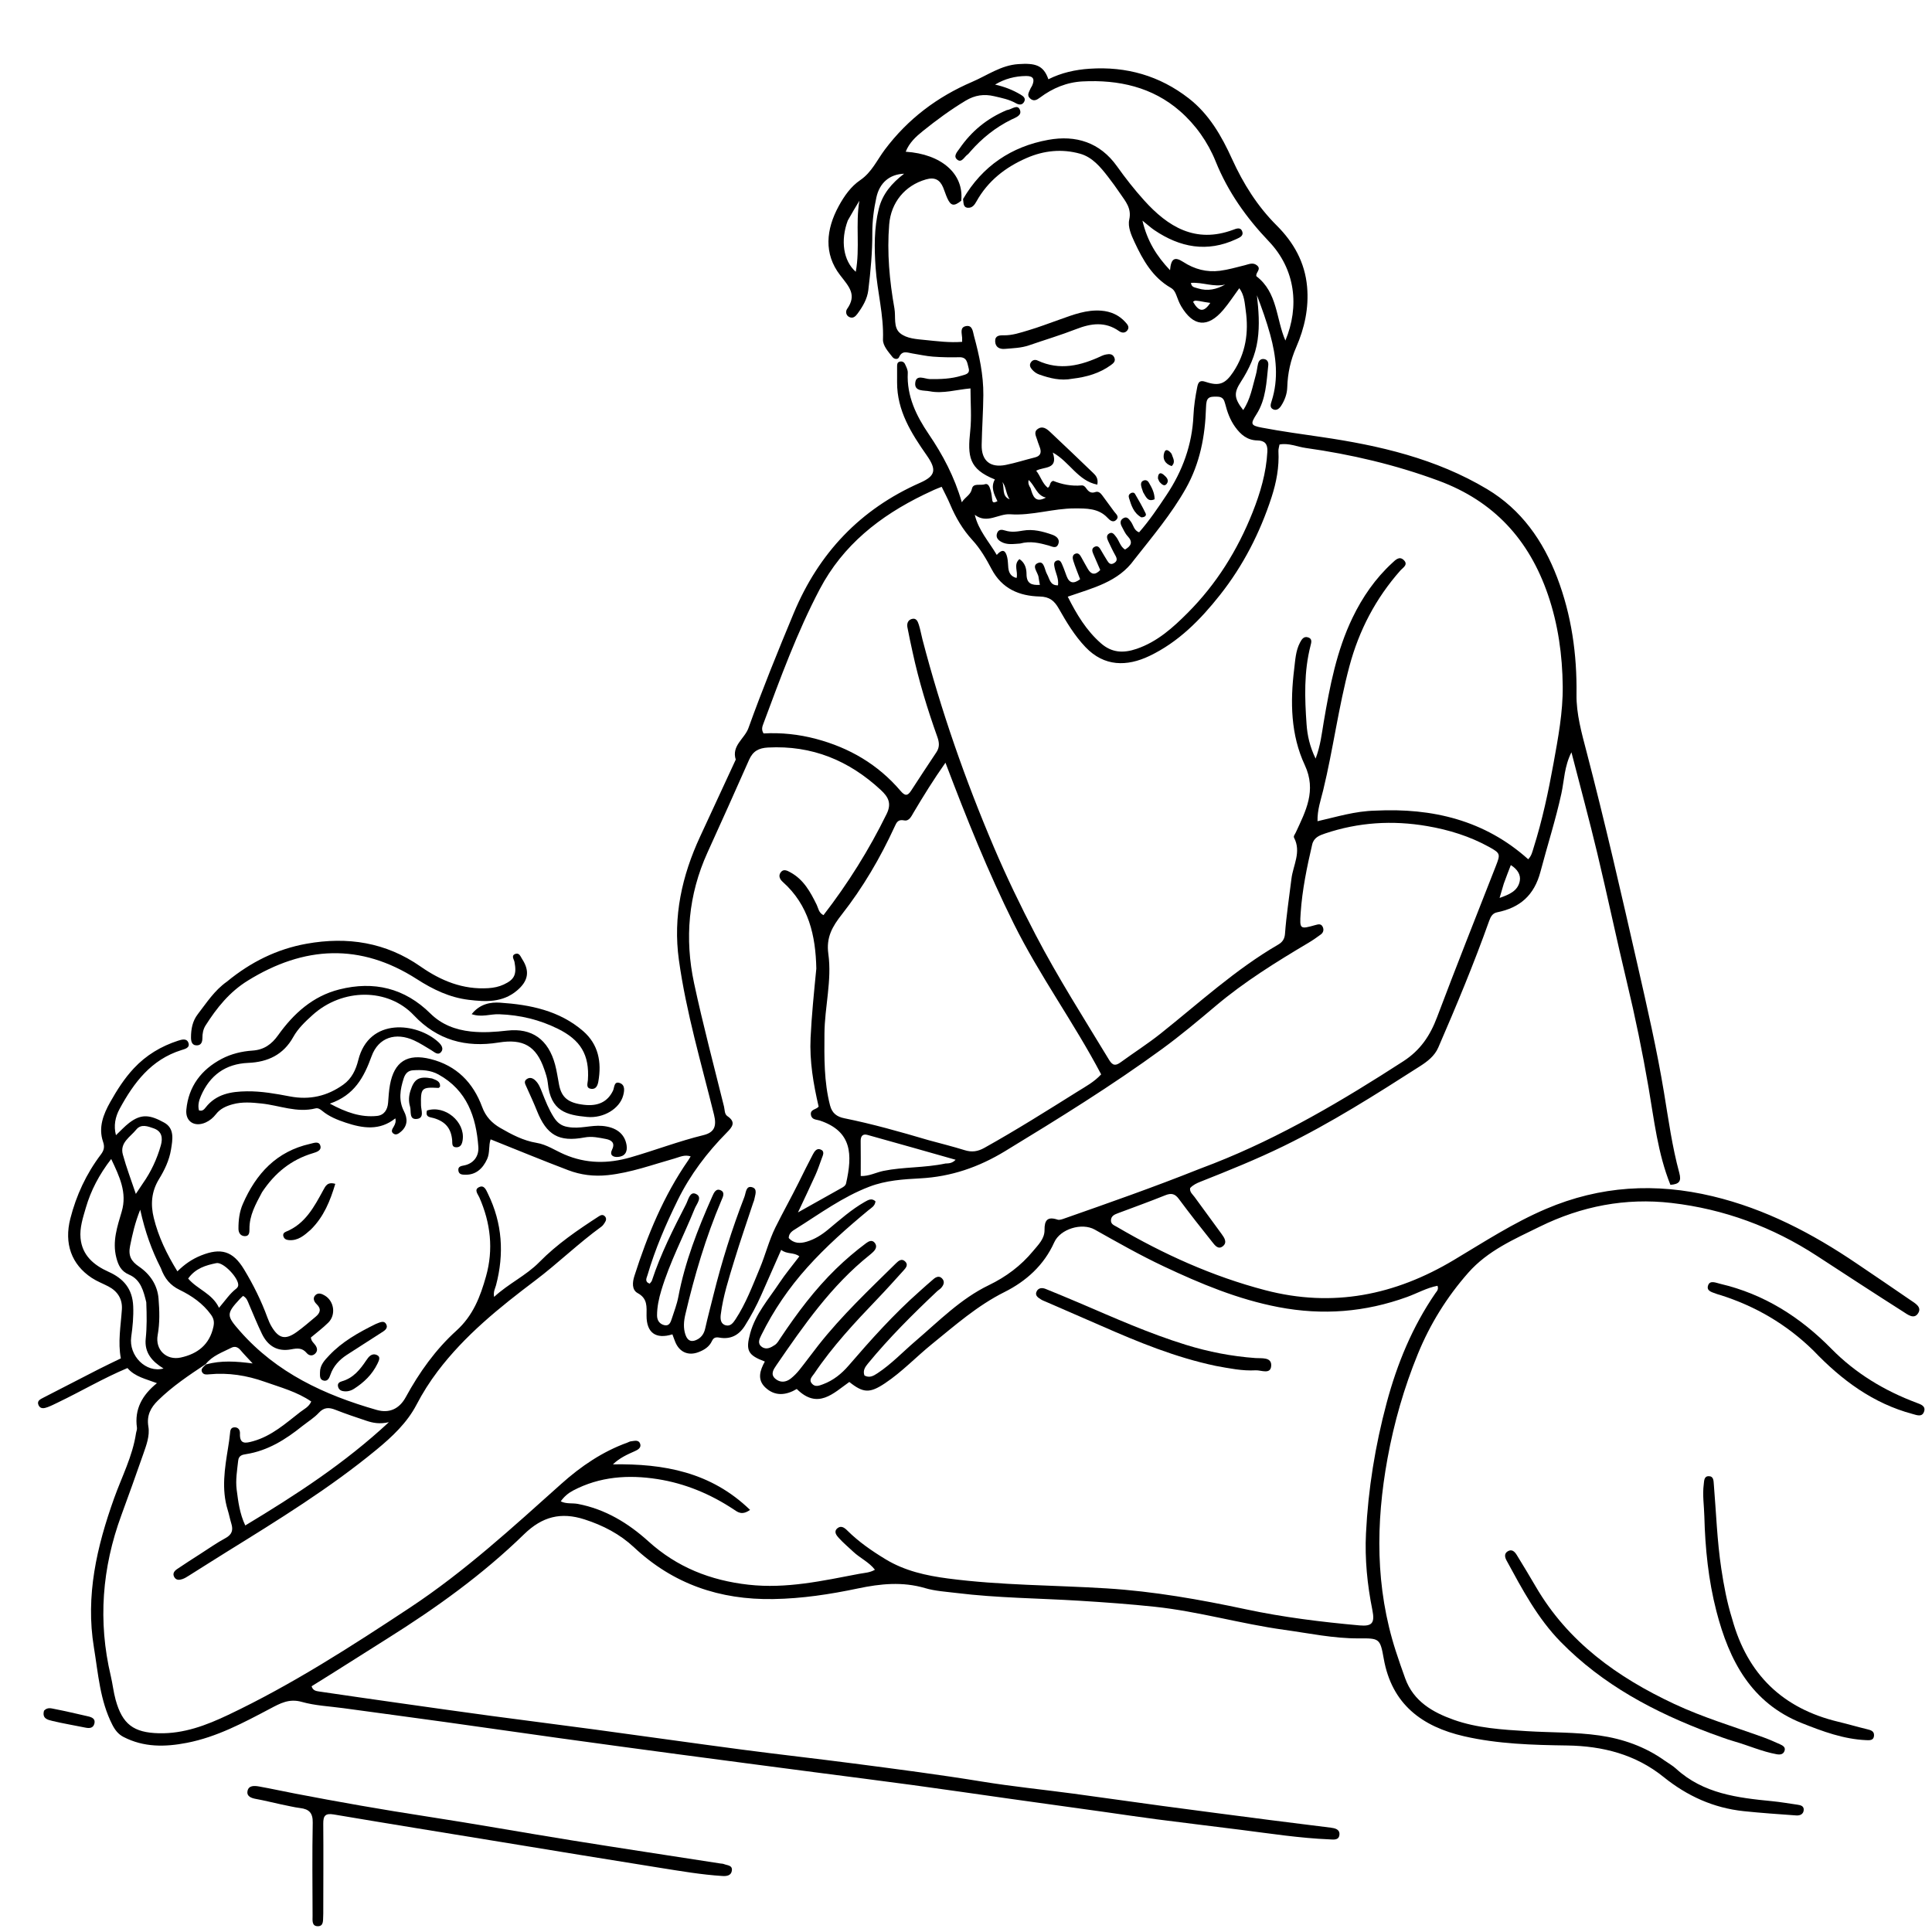 <svg version="1.1" id="Layer_1" xmlns="http://www.w3.org/2000/svg" xmlns:xlink="http://www.w3.org/1999/xlink" x="0px" y="0px"
	 width="100%" viewBox="0 0 1024 1024" enable-background="new 0 0 1024 1024" xml:space="preserve">
<path fill="#000000" opacity="1" stroke="none" 
	d="
M109.014,723.026 
	C100.149,728.901 91.299,734.814 83.687,742.314 
	C79.888,746.059 77.643,750.195 78.643,756.14 
	C79.462,761.005 77.571,765.994 75.925,770.702 
	C72.14,781.532 68.279,792.336 64.322,803.104 
	C54.085,830.958 51.851,859.312 58.712,888.291 
	C59.706,892.487 60.147,896.824 61.294,900.972 
	C64.866,913.892 70.816,918.34 84.215,918.66 
	C97.425,918.976 109.327,914.45 120.978,908.921 
	C154.777,892.88 186.112,872.681 217.244,852.111 
	C246.273,832.93 271.772,809.484 297.588,786.394 
	C307.954,777.123 319.34,769.373 332.547,764.604 
	C333.172,764.378 333.775,763.988 334.414,763.923 
	C336.177,763.742 338.436,762.95 339.263,765.135 
	C340.089,767.319 338.08,768.434 336.419,769.166 
	C332.374,770.948 328.373,772.76 324.857,776.134 
	C351.747,775.716 376.761,780.153 397.546,800.27 
	C393.216,803.361 390.973,801.414 388.938,800.065 
	C376.546,791.85 363.034,786.222 348.416,783.945 
	C333.049,781.551 317.858,782.563 303.709,790.042 
	C301.186,791.375 299.026,793.194 297.204,795.737 
	C300.133,797.236 303.324,796.544 306.293,797.111 
	C320.849,799.893 332.956,807.263 343.728,817 
	C358.835,830.656 376.483,837.657 396.699,839.926 
	C416.837,842.186 436.039,837.843 455.43,834.157 
	C458.136,833.643 461.016,833.594 463.735,831.993 
	C460.531,827.872 455.807,825.813 452.217,822.424 
	C449.678,820.027 446.973,817.78 444.635,815.201 
	C443.398,813.836 441.677,811.827 443.847,810.012 
	C445.746,808.424 447.518,809.645 449.066,811.185 
	C455.124,817.213 462.095,822.02 469.379,826.442 
	C479.571,832.629 490.892,835.113 502.469,836.634 
	C530.385,840.303 558.548,840.139 586.588,841.882 
	C611.5,843.43 636.043,847.785 660.422,852.979 
	C680.281,857.209 700.369,859.679 720.558,861.494 
	C727.249,862.095 728.775,860.258 727.382,853.344 
	C724.68,839.927 723.331,826.272 723.998,812.708 
	C725.15,789.296 728.888,766.201 734.978,743.469 
	C740.536,722.721 748.586,703.219 760.755,685.474 
	C761.47,684.431 762.648,683.5 761.905,681.488 
	C756.252,682.556 751.195,685.455 745.846,687.399 
	C723.587,695.49 701.054,697.273 677.668,692.806 
	C656.168,688.7 636.369,680.424 616.787,671.197 
	C604.278,665.303 592.283,658.475 580.244,651.712 
	C573.405,647.87 561.943,651.382 558.765,658.463 
	C553.302,670.636 543.84,679.087 532.402,684.808 
	C518.024,691.999 506.246,702.421 493.978,712.364 
	C485.573,719.175 478.114,727.116 469.068,733.148 
	C461.02,738.513 457.592,738.41 450.157,732.472 
	C441.728,738.399 433.496,747.299 422.307,736.193 
	C416.714,739.517 410.75,740.288 405.567,735.326 
	C401.197,731.142 402.832,726.232 405.382,721.645 
	C396.419,718.271 395.093,715.879 397.638,706.594 
	C400.432,696.402 407.416,688.538 413.09,679.982 
	C416.293,675.153 420.047,670.689 423.667,665.909 
	C420.888,663.617 417.084,664.934 414.044,662.45 
	C410.411,670.689 406.952,678.55 403.479,686.405 
	C400.983,692.05 398.084,697.472 394.787,702.7 
	C391.6,707.754 387.145,710.003 381.305,708.966 
	C379.269,708.605 378.166,709.002 377.335,710.798 
	C375.905,713.889 373.181,715.537 370.181,716.677 
	C364.79,718.726 360.155,716.658 357.942,711.357 
	C357.374,709.996 356.901,708.596 356.39,707.228 
	C347.576,709.961 342.665,706.387 342.683,697.306 
	C342.692,692.67 343.35,688.284 337.991,685.379 
	C334.78,683.639 335.187,679.588 336.256,676.252 
	C343.186,654.615 351.759,633.737 364.809,614.947 
	C365.183,614.408 365.501,613.83 366.067,612.91 
	C362.811,611.825 360.131,613.296 357.439,614.051 
	C345.78,617.322 334.416,621.547 322.196,622.848 
	C314.81,623.634 307.859,622.764 301.148,620.216 
	C287.452,615.017 273.909,609.417 260.043,603.878 
	C258.889,607.102 259.743,610.903 258.201,614.309 
	C255.776,619.666 251.971,622.675 246.879,622.625 
	C245.227,622.609 243.271,622.681 242.956,620.49 
	C242.625,618.184 244.432,618.022 246.171,617.661 
	C250.676,616.727 253.916,613.132 253.533,607.851 
	C252.379,591.953 247.495,577.852 232.429,569.512 
	C228.184,567.162 223.558,566.969 218.84,567.277 
	C216.009,567.461 214.689,569.346 213.956,571.619 
	C212.089,577.41 211.106,583.172 214.141,589.037 
	C216.123,592.865 216.12,596.782 212.434,599.872 
	C211.287,600.834 209.884,601.907 208.411,600.737 
	C207.036,599.645 207.987,598.305 208.66,597.163 
	C209.442,595.84 209.977,594.493 209.536,592.754 
	C201.218,599.445 192.222,598.026 183.24,595.036 
	C178.842,593.571 174.464,591.829 170.81,588.8 
	C169.726,587.902 168.563,587.134 167.198,587.475 
	C157.362,589.933 148.126,585.89 138.618,584.884 
	C133.458,584.338 128.368,583.9 123.271,585.306 
	C119.827,586.256 116.719,587.626 114.448,590.56 
	C113.009,592.417 111.202,593.946 109.046,594.919 
	C103.204,597.555 98.174,594.517 98.762,588.183 
	C99.911,575.799 106.713,566.884 117.531,561.197 
	C122.537,558.565 128.194,557.202 133.833,556.831 
	C139.933,556.43 143.991,553.465 147.374,548.728 
	C155.61,537.194 165.786,527.958 179.869,524.414 
	C198.173,519.808 214.464,523.685 228.132,537.191 
	C234.053,543.042 241.386,545.827 249.595,546.718 
	C256.061,547.419 262.341,546.979 268.849,546.24 
	C281.925,544.755 290.605,550.888 294.208,564.266 
	C295.155,567.781 295.625,571.424 296.335,575.005 
	C297.679,581.78 301.194,584.598 309.477,585.564 
	C317.067,586.45 322.037,583.95 324.888,578.112 
	C325.701,576.448 325.341,572.812 328.6,574.06 
	C331.394,575.129 330.965,578.14 330.297,580.633 
	C328.444,587.558 319.979,592.828 311.178,592.005 
	C300.387,590.997 291.799,589.062 290.35,573.965 
	C290.115,571.514 289.266,569.085 288.457,566.73 
	C284.203,554.342 277.309,550.463 264.283,552.562 
	C246.918,555.359 231.78,551.307 219.357,538.13 
	C205.626,523.566 181.486,523.653 165.623,538.021 
	C161.797,541.486 157.982,545.054 155.442,549.627 
	C150.213,559.039 141.947,562.916 131.56,563.352 
	C119.531,563.855 111.25,569.899 106.494,580.862 
	C105.432,583.31 104.765,585.869 105.455,588.517 
	C107.258,589.104 108.194,588.015 108.991,586.994 
	C114.613,579.797 122.527,578.521 130.901,578.42 
	C138.599,578.327 146.148,579.689 153.651,581.124 
	C164.072,583.116 173.449,580.992 181.995,574.851 
	C186.441,571.657 188.631,566.963 189.884,561.908 
	C195.589,538.896 221.175,542.052 232.354,552.333 
	C233.931,553.783 235.298,555.777 233.819,557.558 
	C232.116,559.607 230.274,557.618 228.596,556.621 
	C225.597,554.84 222.656,552.906 219.499,551.455 
	C209.773,546.985 200.599,549.776 196.937,559.855 
	C192.901,570.96 187.868,580.478 174.825,584.941 
	C183.544,589.646 191.284,592.329 199.798,591.47 
	C203.52,591.094 205.405,588.27 205.699,584.477 
	C205.942,581.329 206.119,578.154 206.68,575.056 
	C208.918,562.689 215.903,558.221 228.246,561.328 
	C241.973,564.783 250.788,573.786 255.566,586.76 
	C257.432,591.826 260.723,595.264 265.123,597.806 
	C271.171,601.3 277.335,604.576 284.388,605.737 
	C289.732,606.617 294.221,609.745 299.086,611.848 
	C310.665,616.855 322.271,616.863 334.204,613.424 
	C347.147,609.694 359.742,604.85 372.851,601.642 
	C378.742,600.2 379.906,596.774 378.445,590.852 
	C371.72,563.609 363.689,536.649 359.823,508.766 
	C356.639,485.809 361.44,464.158 371.089,443.373 
	C377.395,429.79 383.676,416.195 389.967,402.605 
	C387.617,395.195 394.651,391.557 396.685,385.906 
	C404.069,365.39 412.268,345.203 420.655,325.074 
	C433.963,293.133 455.956,269.887 487.67,255.885 
	C495.982,252.215 496.485,248.908 491.176,241.325 
	C483.024,229.682 475.426,217.703 475.477,202.677 
	C475.486,199.861 475.451,197.046 475.48,194.231 
	C475.49,193.239 475.5,192.134 476.681,191.739 
	C477.962,191.309 479.123,191.818 479.652,192.94 
	C480.349,194.418 481.214,196.078 481.138,197.617 
	C480.53,209.953 485.649,220.386 492.253,230.11 
	C499.693,241.063 505.821,252.574 509.782,266.209 
	C511.713,263.24 514.432,262.432 515.149,259.061 
	C515.839,255.819 519.724,257.494 522.073,256.645 
	C523.874,255.994 524.628,258.393 525.072,259.965 
	C525.519,261.55 525.714,263.218 525.883,264.864 
	C526.092,266.896 527.18,266.307 528.665,265.659 
	C526.877,261.959 524.984,258.183 527.305,254.116 
	C513.408,248.57 512.805,241.816 514.238,228.428 
	C515.024,221.082 514.379,213.583 514.379,205.865 
	C506.808,206.528 499.824,208.787 492.696,207.377 
	C489.706,206.785 484.688,207.641 485.085,203.039 
	C485.508,198.151 490.138,200.888 492.853,200.923 
	C498.555,200.998 504.159,200.815 509.649,199.116 
	C511.734,198.471 514.275,198.177 513.381,195.059 
	C512.649,192.506 512.663,189.237 508.47,189.34 
	C503.811,189.453 499.128,189.377 494.483,189.025 
	C490.853,188.751 487.266,187.918 483.656,187.356 
	C481.005,186.943 478.2,185.485 476.513,189.33 
	C475.923,190.676 473.975,190.434 473.061,189.273 
	C470.826,186.433 467.872,183.24 467.996,179.882 
	C468.47,166.989 464.963,154.593 464.091,141.894 
	C463.369,131.376 463.232,120.915 465.795,110.614 
	C467.72,102.878 472.615,97.092 479.196,92.074 
	C471.465,92.367 466.205,96.868 464.495,104.666 
	C463.14,110.839 462.32,117.136 462.346,123.471 
	C462.387,133.639 461.449,143.735 460.22,153.798 
	C459.645,158.503 457.229,162.574 454.421,166.364 
	C453.351,167.807 452.063,168.909 450.205,168.066 
	C448.251,167.181 448.127,164.957 448.972,163.763 
	C454.299,156.223 449.992,151.95 445.255,145.803 
	C436.543,134.496 437.785,121.597 444.564,109.19 
	C447.489,103.836 450.985,98.851 455.952,95.471 
	C462.042,91.327 464.858,84.784 468.989,79.289 
	C481.208,63.039 496.705,51.364 515.27,43.385 
	C523.311,39.929 530.581,34.58 539.732,33.98 
	C548.371,33.413 553.027,34.296 555.66,42.015 
	C562.543,38.567 569.836,36.937 577.513,36.425 
	C597.048,35.121 614.623,40.132 630.079,52.139 
	C640.864,60.518 647.485,72.115 652.982,84.209 
	C658.967,97.377 666.45,109.317 676.718,119.554 
	C685.693,128.503 691.633,139.052 692.787,151.97 
	C693.79,163.205 691.435,173.89 687.016,184.03 
	C684.026,190.89 682.49,197.841 682.276,205.227 
	C682.172,208.784 680.957,212.088 679.035,215.069 
	C678.103,216.516 676.664,217.775 674.857,216.973 
	C672.851,216.081 673.469,214.213 673.984,212.608 
	C677.786,200.756 676.423,188.975 673.223,177.316 
	C671.293,170.286 668.836,163.4 666.195,156.501 
	C667.081,164.437 667.716,172.258 666.557,180.241 
	C665.372,188.402 662.097,195.532 657.744,202.27 
	C653.94,208.158 653.939,210.892 658.917,217.344 
	C662.815,211.566 663.808,204.977 665.612,198.717 
	C666.162,196.807 666.323,194.787 666.783,192.846 
	C667.162,191.249 668.122,190.062 669.932,190.305 
	C671.785,190.554 672.38,192.029 672.206,193.632 
	C671.24,202.534 671.017,211.622 665.971,219.552 
	C662.692,224.706 662.775,225.52 668.845,226.669 
	C679.272,228.642 689.803,230.081 700.31,231.615 
	C731.092,236.108 761.147,243.066 788.19,259.242 
	C806.36,270.111 817.909,286.644 825.333,306.106 
	C832.935,326.034 835.867,346.73 835.579,368.103 
	C835.441,378.338 838.307,388.498 840.9,398.43 
	C850.675,435.874 859.316,473.586 867.893,511.311 
	C873.006,533.805 878.198,556.302 881.953,579.068 
	C884.305,593.326 886.257,607.629 890.049,621.615 
	C891.289,626.188 889.991,627.623 885.353,627.991 
	C878.673,611.393 876.742,593.705 873.743,576.271 
	C870.534,557.613 866.732,539.094 862.309,520.68 
	C856.842,497.916 852.033,474.994 846.59,452.224 
	C842.389,434.652 837.648,417.209 832.897,398.735 
	C829.09,406.235 829.091,413.608 827.572,420.577 
	C824.525,434.56 820.126,448.168 816.492,461.973 
	C813.174,474.575 805.61,481.104 793.463,483.555 
	C791.094,484.033 790.083,485.841 789.297,488.051 
	C781.205,510.793 771.921,533.059 762.321,555.198 
	C760.365,559.708 756.54,562.61 752.688,565.077 
	C729.134,580.162 705.532,595.153 680.323,607.46 
	C665.935,614.484 651.135,620.444 636.282,626.328 
	C634.253,627.132 632.311,628.042 630.784,629.719 
	C630.473,631.835 632.094,632.997 633.137,634.425 
	C637.948,641.018 642.8,647.58 647.586,654.191 
	C648.978,656.113 650.526,658.482 648.249,660.424 
	C645.696,662.602 643.893,660.007 642.538,658.313 
	C636.505,650.774 630.536,643.178 624.782,635.426 
	C622.702,632.624 620.731,632.263 617.602,633.523 
	C609.266,636.879 600.807,639.932 592.389,643.083 
	C590.596,643.754 588.942,644.546 588.831,646.762 
	C588.725,648.888 590.589,649.457 591.951,650.256 
	C616.741,664.784 642.662,676.514 670.604,683.831 
	C706.411,693.207 739.344,686.478 770.537,667.85 
	C786.525,658.301 802.112,648.12 819.378,640.756 
	C848.176,628.475 877.46,626.796 907.741,634.042 
	C935.726,640.738 960.597,653.752 984.159,669.738 
	C993.666,676.188 1003.199,682.6 1012.651,689.129 
	C1015.029,690.771 1018.74,692.697 1016.663,696.024 
	C1014.489,699.505 1011.086,696.727 1008.776,695.256 
	C993.466,685.516 978.27,675.596 963.071,665.682 
	C939.531,650.328 913.753,640.817 885.923,637.593 
	C861.56,634.771 838.198,639.292 816.12,650.143 
	C802.534,656.82 788.553,662.843 778.215,674.574 
	C766.885,687.431 757.972,701.777 751.492,717.629 
	C744.175,735.53 738.872,754.014 735.403,773.042 
	C729.142,807.379 728.928,841.404 739.773,875.037 
	C741.355,879.941 743.054,884.801 744.801,889.631 
	C749.174,901.716 759.313,907.549 770.485,911.519 
	C782.959,915.95 796.199,916.739 809.293,917.55 
	C822.069,918.34 834.95,918.018 847.625,919.822 
	C860.065,921.592 871.842,925.711 882.239,933.112 
	C884.273,934.559 886.515,935.772 888.34,937.444 
	C902.814,950.716 920.985,952.882 939.324,954.67 
	C943.778,955.104 948.197,955.891 952.632,956.518 
	C954.364,956.763 956.174,957.191 956.008,959.374 
	C955.835,961.661 953.938,962.357 951.997,962.216 
	C942.716,961.541 933.425,960.926 924.173,959.948 
	C908.196,958.258 894.267,951.942 881.706,941.818 
	C866.889,929.876 849.474,925.404 830.53,925.139 
	C812.278,924.884 793.918,924.359 776.026,920.263 
	C753.74,915.161 737.688,903.313 733.412,879.125 
	C731.505,868.34 731.06,868.306 720.201,868.378 
	C706.825,868.465 693.781,865.647 680.647,863.838 
	C657.622,860.667 635.172,854.069 612.016,851.613 
	C598.791,850.21 585.511,849.251 572.235,848.431 
	C550.492,847.087 528.67,846.986 507.011,844.322 
	C501.406,843.633 495.649,843.305 490.282,841.724 
	C478.335,838.203 466.613,839.408 454.782,841.899 
	C439.962,845.02 425.103,847.286 409.838,847.536 
	C381.518,848.001 356.879,839.626 336.07,820.137 
	C328.581,813.123 319.619,808.463 309.778,805.305 
	C297.324,801.31 287.441,803.756 277.736,813.211 
	C255.865,834.52 231.125,852.279 205.238,868.513 
	C191.871,876.896 178.595,885.448 165.152,893.749 
	C165.82,896.058 167.587,896.303 169.136,896.531 
	C183.266,898.616 197.403,900.648 211.545,902.649 
	C227.809,904.949 244.072,907.264 260.35,909.459 
	C278.627,911.924 296.929,914.204 315.206,916.67 
	C341.195,920.178 367.158,923.884 393.158,927.312 
	C412.917,929.918 432.729,932.114 452.492,934.691 
	C475.206,937.653 497.921,940.582 520.54,944.276 
	C536.592,946.897 552.807,948.509 568.936,950.671 
	C584.573,952.768 600.185,955.046 615.821,957.145 
	C634.923,959.708 654.036,962.191 673.15,964.664 
	C683.853,966.048 694.57,967.326 705.276,968.691 
	C707.479,968.972 710.068,969.509 709.94,972.217 
	C709.778,975.619 706.682,974.984 704.512,974.895 
	C688.891,974.249 673.453,971.843 657.969,969.885 
	C642.981,967.989 627.979,966.202 612.998,964.26 
	C603.775,963.065 594.58,961.657 585.369,960.369 
	C568.761,958.047 552.148,955.759 535.542,953.427 
	C518.435,951.024 501.344,948.509 484.227,946.182 
	C466.782,943.812 449.313,941.622 431.857,939.333 
	C407.809,936.18 383.759,933.041 359.718,929.834 
	C338.813,927.046 317.913,924.215 297.022,921.323 
	C276.791,918.521 256.58,915.579 236.35,912.769 
	C218.25,910.255 200.135,907.848 182.029,905.372 
	C174.629,904.36 167.022,904.047 159.902,902.027 
	C153.232,900.134 148.426,902.855 143.174,905.628 
	C129.049,913.087 114.983,920.647 99.033,923.742 
	C87.494,925.98 76.26,926.181 65.48,920.629 
	C62.678,919.186 60.972,916.96 59.552,914.183 
	C52.958,901.288 52.059,887.057 49.771,873.17 
	C45.253,845.752 51.315,819.752 60.474,794.128 
	C64.551,782.721 70.266,771.85 72.086,759.678 
	C72.233,758.695 72.723,757.683 72.59,756.751 
	C71.172,746.814 75.452,739.343 83.174,733.104 
	C77.361,730.866 71.508,729.748 67.56,725.095 
	C54.751,730.476 42.994,737.44 30.711,743.336 
	C28.914,744.199 27.13,745.115 25.266,745.806 
	C23.516,746.454 21.434,746.94 20.442,744.802 
	C19.359,742.471 21.452,741.585 23.044,740.76 
	C32.801,735.702 42.574,730.674 52.364,725.682 
	C56.062,723.796 59.822,722.033 64.057,719.969 
	C62.404,711.423 64.015,702.754 64.598,694.03 
	C64.963,688.575 62.375,684.414 57.471,681.847 
	C54.528,680.307 51.362,679.12 48.61,677.3 
	C37.814,670.16 33.935,659.044 37.258,645.956 
	C40.413,633.529 45.725,622.14 53.455,611.924 
	C55.115,609.73 55.572,607.898 54.621,605.144 
	C52.006,597.571 54.832,590.506 58.402,584.159 
	C61.96,577.834 65.903,571.61 70.953,566.215 
	C77.474,559.249 85.346,554.54 94.344,551.606 
	C96.423,550.928 99.07,550.172 99.912,552.858 
	C100.712,555.412 97.978,556 96.157,556.57 
	C80.122,561.584 70.933,573.828 63.405,587.712 
	C61.1,591.963 60.14,596.664 61.457,601.675 
	C63.922,599.356 66.021,597.03 68.463,595.151 
	C74.994,590.127 79.63,590.936 87.001,594.992 
	C92.585,598.065 91.522,603.909 90.632,609.321 
	C89.689,615.051 87.176,620.221 84.268,624.963 
	C80.174,631.64 79.779,638.507 81.521,645.583 
	C83.956,655.472 88.324,664.601 94.032,673.837 
	C97.888,670.023 101.883,667.3 106.566,665.42 
	C117.127,661.181 123.461,663.067 129.333,672.772 
	C134.255,680.907 138.474,689.375 141.735,698.319 
	C142.359,700.031 143.102,701.737 144.044,703.291 
	C147.788,709.464 151.249,710.264 157.163,706.067 
	C160.686,703.567 163.936,700.677 167.273,697.919 
	C169.708,695.905 170.452,693.765 167.814,691.23 
	C166.39,689.861 165.585,687.931 167.245,686.384 
	C168.78,684.953 170.714,685.769 172.326,686.775 
	C177.135,689.775 178.113,696.927 174.025,700.99 
	C171.11,703.887 167.775,706.36 164.776,708.897 
	C164.953,710.892 166.318,711.778 167.153,712.98 
	C168.251,714.56 168.434,716.124 167.009,717.485 
	C165.504,718.92 163.674,718.474 162.561,717.143 
	C160.18,714.296 157.619,714.553 154.263,715.185 
	C147.216,716.512 142.03,713.568 138.839,706.974 
	C136.375,701.884 134.26,696.623 132.021,691.425 
	C131.306,689.765 130.849,687.956 128.831,686.848 
	C128.285,687.365 127.678,687.879 127.142,688.457 
	C119.803,696.373 120.016,697.369 127.181,705.525 
	C146.632,727.668 172.032,739.397 199.63,747.286 
	C206.39,749.218 211.679,746.717 215.075,740.494 
	C222.23,727.38 230.908,715.217 241.898,705.282 
	C250.786,697.247 254.57,687.248 257.592,676.517 
	C261.631,662.171 260.031,648.215 254.06,634.644 
	C253.29,632.892 250.988,630.451 254.085,629.133 
	C256.721,628.012 257.686,630.796 258.617,632.701 
	C266.259,648.334 267.31,664.556 262.89,681.26 
	C262.438,682.967 261.363,684.557 261.891,687.388 
	C269.574,680.278 278.809,676.117 285.818,668.982 
	C295.228,659.4 306.218,651.923 317.401,644.67 
	C318.473,643.974 319.531,643.593 320.547,644.616 
	C321.524,645.599 321.331,646.772 320.666,647.821 
	C320.135,648.659 319.561,649.569 318.78,650.135 
	C306.538,659.012 295.68,669.634 283.662,678.7 
	C264.704,693 246.365,707.773 231.951,726.834 
	C227.744,732.398 224.011,738.286 220.759,744.521 
	C215.743,754.138 207.839,761.512 199.654,768.268 
	C174.815,788.772 147.431,805.624 120.119,822.55 
	C113.474,826.668 106.891,830.886 100.265,835.035 
	C99.14,835.74 97.997,836.491 96.759,836.922 
	C95.15,837.482 93.388,837.707 92.35,835.852 
	C91.284,833.946 92.484,832.589 93.88,831.636 
	C97.865,828.916 101.938,826.325 105.999,823.717 
	C110.482,820.838 114.857,817.752 119.531,815.219 
	C122.973,813.354 123.681,810.989 122.615,807.542 
	C121.881,805.165 121.425,802.702 120.691,800.325 
	C117.278,789.276 119.121,778.276 120.895,767.266 
	C121.291,764.808 121.671,762.341 121.898,759.863 
	C122.044,758.276 122.154,756.697 124.105,756.526 
	C126.227,756.339 127.266,757.939 127.185,759.656 
	C126.897,765.751 130.214,764.977 134.248,763.84 
	C144.031,761.082 151.374,754.432 159.101,748.436 
	C161.112,746.875 163.703,745.736 164.967,742.831 
	C157.416,737.647 148.715,735.354 140.317,732.374 
	C130.782,728.99 121.003,727.438 110.874,728.417 
	C109.579,728.542 108.038,728.731 107.212,727.419 
	C106.147,725.726 107.594,724.672 109.173,723.173 
	C117.361,720.952 125.005,721.513 133.917,722.652 
	C131.164,719.658 129.23,717.691 127.46,715.587 
	C126.092,713.961 124.47,713.397 122.643,714.328 
	C117.825,716.782 112.547,718.549 109.014,723.026 
M509.472,106.396 
	C505.624,109.496 503.942,109.201 502.045,104.97 
	C501.229,103.151 500.671,101.22 499.896,99.381 
	C498.145,95.225 495.402,93.762 490.746,95.104 
	C479.569,98.325 472.23,107.357 471.29,118.938 
	C470.071,133.952 471.451,148.755 474.067,163.502 
	C474.859,167.964 473.376,173.52 477.057,176.585 
	C480.529,179.476 485.789,179.746 490.365,180.206 
	C496.822,180.856 503.354,181.697 509.955,181.179 
	C509.955,180.037 509.976,179.551 509.952,179.067 
	C509.832,176.676 508.595,173.448 512.048,172.832 
	C515.487,172.218 515.625,175.817 516.218,177.993 
	C519.02,188.27 521.278,198.687 521.189,209.401 
	C521.116,218.211 520.463,227.016 520.304,235.827 
	C520.153,244.186 524.827,248.08 533.099,246.414 
	C538.306,245.366 543.389,243.712 548.553,242.432 
	C551.261,241.761 552.044,240.137 551.297,237.623 
	C550.871,236.19 550.208,234.825 549.812,233.385 
	C549.261,231.386 547.655,229.093 549.955,227.418 
	C552.483,225.577 554.699,227.162 556.593,228.953 
	C564.213,236.16 571.841,243.357 579.373,250.654 
	C580.734,251.973 582.232,253.486 581.605,256.868 
	C571.288,254.865 566.919,244.754 558.005,239.863 
	C561.086,249.111 553.247,247.183 549.201,249.493 
	C551.584,252.461 552.399,256.194 555.351,258.519 
	C556.928,257.724 556.098,255.44 558.206,254.863 
	C562.834,256.742 567.91,257.752 573.215,257.282 
	C574.358,257.181 575.08,257.917 575.661,258.74 
	C576.884,260.472 578.146,261.67 580.593,260.799 
	C582.174,260.236 583.366,261.348 584.312,262.679 
	C586.339,265.527 588.495,268.282 590.521,271.131 
	C591.424,272.4 593.331,273.707 591.754,275.421 
	C589.997,277.331 588.208,275.735 587.044,274.475 
	C582.222,269.257 575.571,269.484 569.621,269.469 
	C558.186,269.44 546.967,273.405 535.451,272.579 
	C529.222,272.132 523.199,277.891 516.658,272.853 
	C518.588,281.094 524.134,286.998 528.31,294.125 
	C531.77,290.217 533.135,292.3 533.865,295.498 
	C534.267,297.26 534.228,299.121 534.418,300.934 
	C534.698,303.607 535.81,305.596 538.795,306.344 
	C539.754,302.98 536.969,299.268 540.318,296.337 
	C543.344,298.267 544.065,301.504 544.073,304.201 
	C544.089,309.37 546.747,310.232 551.155,310.004 
	C550.898,308.519 550.62,307.239 550.464,305.943 
	C550.145,303.295 546.325,299.695 550.43,298.303 
	C553.507,297.259 553.623,302.064 554.964,304.357 
	C556.33,306.694 556.455,310.375 560.754,310.231 
	C561.255,306.715 559.566,303.883 558.962,300.855 
	C558.669,299.387 558.292,297.657 560.244,297.087 
	C561.956,296.588 562.517,298.193 563.031,299.352 
	C563.907,301.326 564.569,303.394 565.345,305.413 
	C566.825,309.261 569.174,309.505 572.487,306.99 
	C571.239,303.679 569.892,300.477 568.854,297.177 
	C568.427,295.821 568.251,293.954 570.186,293.403 
	C571.745,292.959 572.518,294.293 573.183,295.488 
	C574.317,297.525 575.425,299.577 576.604,301.588 
	C578.36,304.583 580.457,304.952 583.154,302.126 
	C581.934,299.298 580.723,296.411 579.443,293.555 
	C578.754,292.018 578.527,290.545 580.318,289.752 
	C581.885,289.058 582.738,290.23 583.448,291.451 
	C584.537,293.32 585.631,295.187 586.775,297.022 
	C587.598,298.342 588.493,299.579 590.364,298.517 
	C592.3,297.418 592.128,296.094 591.144,294.359 
	C589.752,291.904 588.567,289.328 587.357,286.774 
	C586.688,285.361 586.232,283.733 587.867,282.768 
	C589.611,281.739 590.523,283.264 591.479,284.438 
	C593.228,286.587 593.695,289.662 596.283,291.271 
	C599.571,289.351 600.594,287.279 597.65,284.159 
	C596.317,282.748 595.517,280.813 594.572,279.064 
	C593.697,277.446 593.542,275.75 595.346,274.687 
	C597.315,273.526 598.279,275.032 599.34,276.426 
	C600.764,278.296 600.981,281.178 603.756,282.126 
	C609.28,275.828 613.799,269.074 618.313,262.305 
	C626.803,249.573 631.86,235.664 632.547,220.342 
	C632.78,215.154 633.562,210.114 634.58,205.054 
	C635.135,202.297 636.103,201.414 639.004,202.392 
	C646.165,204.805 649.447,203.504 653.679,197.116 
	C660.267,187.173 661.908,176.206 660.269,164.617 
	C659.707,160.643 659.592,156.471 656.855,152.75 
	C653.851,156.846 651.322,160.781 648.314,164.305 
	C640.11,173.914 632.486,173.184 626.031,162.292 
	C624.942,160.454 624.227,158.382 623.455,156.374 
	C622.844,154.785 622.126,153.451 620.526,152.533 
	C610.952,147.034 605.822,137.961 601.356,128.382 
	C599.576,124.564 597.668,120.253 598.525,116.402 
	C599.876,110.334 596.505,106.707 593.704,102.557 
	C591.658,99.527 589.503,96.563 587.261,93.674 
	C583.255,88.511 578.984,83.31 572.499,81.483 
	C562.918,78.783 553.32,79.752 544.184,83.725 
	C532.924,88.623 523.607,95.863 517.517,106.809 
	C516.544,108.559 515.314,110.31 512.934,110.12 
	C510.431,109.919 510.759,107.528 510.438,105.495 
	C520.644,88.04 536.067,77.655 555.629,74.118 
	C570.165,71.49 582.972,75.374 592.088,88.21 
	C596.508,94.433 601.259,100.475 606.364,106.145 
	C619.049,120.231 633.616,129.191 653.542,121.815 
	C655.177,121.209 657.435,120.203 658.352,122.54 
	C659.337,125.051 657.039,125.903 655.207,126.755 
	C639.784,133.926 625.441,131.169 611.836,121.974 
	C609.986,120.723 608.326,119.189 605.519,116.936 
	C608.101,127.928 613.11,135.779 620.14,143.208 
	C620.654,137.073 622.545,135.853 627.103,138.812 
	C633.128,142.724 639.568,144.407 646.551,143.525 
	C650.975,142.966 655.312,141.674 659.664,140.612 
	C661.907,140.064 664.109,138.877 666.286,140.704 
	C668.731,142.756 665.263,144.59 665.929,146.424 
	C677.207,155.046 676.29,169.013 681.285,180.499 
	C688.808,162.421 686.638,142.744 672.533,127.946 
	C660.579,115.403 650.831,101.699 644.323,85.556 
	C640.179,75.276 633.657,66.086 625.402,58.883 
	C610.767,46.111 592.854,42.177 573.8,43.15 
	C565.462,43.576 557.95,46.687 551.25,51.693 
	C549.567,52.95 547.874,53.975 545.918,52.135 
	C544.067,50.393 545.472,48.773 546.094,47.141 
	C546.328,46.525 546.792,46 547.056,45.392 
	C548.435,42.209 547.949,40.252 543.909,40.281 
	C538,40.323 532.542,41.767 527.404,44.834 
	C532.32,45.929 536.755,47.65 540.88,50.109 
	C542.289,50.948 543.937,52.072 542.752,54.073 
	C541.662,55.914 539.895,55.536 538.346,54.661 
	C534.801,52.659 530.856,51.921 526.984,51.001 
	C521.625,49.728 516.773,50.367 511.76,53.383 
	C503.749,58.203 496.286,63.702 489.047,69.526 
	C485.445,72.424 481.948,75.635 480.035,80.415 
	C498.976,81.647 511.011,92.154 509.472,106.396 
M728.961,429.652 
	C759.175,428.161 786.873,434.695 809.98,455.426 
	C811.815,453.511 812.2,451.365 812.851,449.305 
	C817.461,434.703 820.654,419.736 823.373,404.719 
	C825.823,391.183 828.423,377.515 828.277,363.723 
	C828.101,347.241 825.852,330.977 820.444,315.205 
	C810.44,286.032 791.776,265.623 762.496,254.793 
	C739.595,246.321 716.074,240.806 691.986,237.422 
	C687.45,236.785 683.074,234.675 678.17,235.597 
	C677.951,236.863 677.534,238.006 677.595,239.123 
	C678.056,247.528 676.508,255.669 673.943,263.564 
	C667.827,282.382 658.897,299.821 646.614,315.355 
	C636.237,328.48 624.571,340.36 609.178,347.692 
	C597.372,353.316 585.286,353.443 575.33,342.979 
	C569.516,336.869 565.259,329.746 561.157,322.528 
	C558.821,318.417 556.265,316.289 551.087,316.163 
	C540.257,315.901 531.086,312.075 525.585,301.665 
	C522.726,296.252 519.607,290.84 515.421,286.289 
	C510.267,280.686 506.526,274.301 503.593,267.34 
	C502.26,264.177 500.621,261.144 499.103,258.015 
	C497.549,258.637 496.311,259.086 495.112,259.623 
	C493.289,260.44 491.484,261.299 489.686,262.172 
	C466.397,273.483 446.826,288.829 434.485,312.271 
	C422.43,335.17 413.615,359.405 404.606,383.566 
	C404.063,385.021 403.399,386.715 404.708,388.735 
	C413.985,388.224 423.32,389.186 432.532,391.634 
	C450.219,396.334 465.329,405.168 477.256,419.122 
	C479.476,421.719 480.904,422.18 482.89,419.101 
	C487.307,412.249 491.829,405.464 496.333,398.669 
	C498.062,396.061 497.869,393.539 496.829,390.628 
	C491.571,375.914 487.016,360.981 483.703,345.693 
	C482.754,341.312 481.776,336.935 480.956,332.529 
	C480.595,330.592 481.126,328.701 483.229,328.076 
	C485.685,327.346 486.452,329.424 486.997,331.114 
	C487.81,333.632 488.235,336.272 488.904,338.84 
	C498.742,376.558 511.537,413.253 526.816,449.11 
	C533.53,464.867 540.967,480.271 548.877,495.44 
	C560.736,518.179 574.538,539.788 587.81,561.706 
	C589.779,564.957 591.338,564.95 594.034,562.987 
	C601.028,557.893 608.353,553.227 615.114,547.847 
	C635.551,531.588 654.822,513.803 677.569,500.599 
	C679.728,499.346 680.88,497.593 681.072,494.968 
	C681.789,485.194 683.312,475.51 684.488,465.79 
	C685.357,458.612 689.846,451.573 685.888,444.029 
	C685.445,443.184 686.343,442.204 686.765,441.292 
	C692.032,429.898 697.891,419.079 691.574,405.529 
	C684.088,389.473 683.798,371.99 685.944,354.602 
	C686.527,349.883 686.711,344.95 689.034,340.566 
	C689.916,338.901 690.974,337.142 693.199,337.785 
	C695.662,338.497 695.07,340.424 694.588,342.301 
	C691.062,356.029 691.52,370.008 692.51,383.932 
	C692.923,389.737 694.16,395.597 697.297,402.075 
	C699.912,395.109 700.545,388.885 701.577,382.807 
	C704.809,363.774 708.432,344.845 716.914,327.307 
	C722.164,316.452 728.964,306.588 737.911,298.374 
	C739.539,296.88 741.597,294.588 743.927,296.752 
	C746.631,299.265 743.606,300.821 742.196,302.415 
	C729.174,317.141 720.33,334.042 715.245,353.026 
	C709.436,374.717 706.609,397.027 701.32,418.825 
	C700.058,424.028 698.165,429.214 698.315,435.259 
	C708.558,432.943 718.088,429.902 728.961,429.652 
M635.328,619.71 
	C637.97,618.697 640.619,617.703 643.253,616.668 
	C678.922,602.656 711.646,583.261 743.729,562.529 
	C752.915,556.592 758.009,548.862 761.706,539.052 
	C771.787,512.304 782.358,485.74 792.784,459.122 
	C795.289,452.728 795.326,452.257 789.323,448.937 
	C779.043,443.252 768.012,439.836 756.418,437.845 
	C738.01,434.684 719.997,435.819 702.31,441.768 
	C699.336,442.768 696.351,443.902 695.48,447.636 
	C692.69,459.608 690.193,471.633 689.375,483.92 
	C688.8,492.562 688.974,492.605 697.229,490.283 
	C698.805,489.839 700.236,489.502 701.07,491.268 
	C701.794,492.802 701.397,494.297 700.053,495.289 
	C697.917,496.865 695.729,498.393 693.449,499.748 
	C676.409,509.871 659.596,520.295 644.382,533.13 
	C635.098,540.962 625.768,548.791 615.968,555.949 
	C589.206,575.492 561.041,592.894 532.741,610.117 
	C518.736,618.641 504.104,623.684 487.749,624.557 
	C478.683,625.041 469.583,625.61 460.814,628.954 
	C446.643,634.359 434.58,643.272 421.927,651.216 
	C420.245,652.272 418.09,653.419 418.034,656.16 
	C420.755,659.173 424.159,659.141 427.632,658.093 
	C431.821,656.829 435.45,654.551 438.847,651.744 
	C445.127,646.552 451.214,641.084 458.356,637.019 
	C460.268,635.93 462.07,634.888 464.029,636.738 
	C463.746,639.288 461.78,640.21 460.302,641.435 
	C448.888,650.889 437.782,660.71 427.885,671.736 
	C418.19,682.538 410,694.486 403.558,707.551 
	C402.539,709.618 401.258,712.032 403.777,713.862 
	C406.211,715.63 408.669,714.203 410.7,712.852 
	C412.007,711.982 412.869,710.375 413.787,709.001 
	C422.501,695.963 431.859,683.444 443.139,672.473 
	C448.157,667.593 453.481,663.059 459.095,658.879 
	C460.471,657.854 462.184,657.015 463.564,658.648 
	C464.991,660.335 464.316,662.071 462.835,663.499 
	C462.236,664.077 461.614,664.636 460.964,665.155 
	C440.63,681.39 426.004,702.46 411.481,723.612 
	C409.956,725.833 408.224,728.402 410.905,730.738 
	C413.45,732.956 416.516,732.737 419.155,730.639 
	C420.833,729.304 422.377,727.732 423.716,726.055 
	C427.143,721.763 430.372,717.313 433.77,712.996 
	C446.169,697.245 460.728,683.534 474.953,669.51 
	C476.258,668.224 477.921,666.851 479.726,668.578 
	C481.563,670.336 480.161,671.987 478.932,673.348 
	C474.359,678.409 469.802,683.489 465.083,688.413 
	C453.097,700.919 441.288,713.568 431.579,727.993 
	C430.531,729.55 428.54,731.162 430.28,733.277 
	C431.983,735.345 434.135,734.462 436.238,733.677 
	C441.703,731.638 446.067,728.104 449.807,723.763 
	C461.652,710.013 473.75,696.51 487.372,684.46 
	C489.865,682.255 492.31,679.992 494.867,677.864 
	C496.214,676.744 497.875,676.071 499.33,677.624 
	C500.905,679.305 500.179,681.046 498.896,682.54 
	C498.257,683.284 497.341,683.78 496.619,684.462 
	C483.789,696.586 471.282,709.02 460.054,722.676 
	C458.561,724.493 457.206,726.403 458.18,729.041 
	C460.825,730.511 462.977,729.247 465.09,727.851 
	C472.497,722.961 478.568,716.494 485.268,710.767 
	C497.647,700.185 509.182,688.367 524.049,681.191 
	C533.269,676.741 541.122,670.861 547.56,663.075 
	C550.263,659.806 553.685,656.592 553.622,651.917 
	C553.553,646.789 555.161,644.642 560.498,646.429 
	C561.586,646.793 563.111,646.183 564.339,645.752 
	C587.883,637.495 611.431,629.247 635.328,619.71 
M432.666,513.382 
	C432.319,495.901 428.668,479.706 414.874,467.422 
	C413.41,466.119 412.479,464.344 413.664,462.55 
	C415.166,460.276 417.223,461.433 418.969,462.384 
	C425.947,466.185 429.532,472.765 432.857,479.542 
	C433.768,481.4 433.887,483.764 436.46,485.049 
	C449.447,468.252 460.607,450.431 469.945,431.389 
	C472.715,425.74 470.734,422.329 466.894,418.758 
	C450.023,403.07 430.386,394.964 407.067,396.201 
	C402.087,396.465 399.04,398.163 397.036,402.707 
	C389.783,419.155 382.389,435.541 374.956,451.909 
	C364.826,474.214 362.811,497.477 367.888,521.164 
	C372.582,543.068 378.351,564.743 383.737,586.497 
	C384.165,588.226 383.928,590.49 385.531,591.575 
	C390.256,594.777 388.138,597.322 385.219,600.273 
	C374.738,610.872 365.803,622.676 359.219,636.066 
	C352.904,648.91 347.225,662.054 343.189,675.836 
	C342.725,677.421 341.497,679.305 344.345,680.371 
	C344.801,679.754 345.342,679.299 345.53,678.729 
	C350.164,664.598 356.862,651.387 363.639,638.219 
	C364.837,635.891 365.627,631.346 368.786,632.78 
	C372.523,634.475 369.247,638.05 368.233,640.55 
	C362.361,655.035 355.018,668.919 350.5,683.959 
	C349.204,688.271 348.26,692.656 348.249,697.186 
	C348.243,699.842 349.595,701.765 352.111,702.363 
	C354.752,702.991 355.477,700.753 356.094,698.841 
	C357.318,695.052 358.786,691.293 359.52,687.403 
	C363.03,668.802 369.869,651.353 377.506,634.163 
	C378.388,632.179 379.468,629.61 382.113,630.939 
	C384.398,632.087 383.12,634.468 382.351,636.277 
	C374.067,655.779 368.106,676.013 363.268,696.605 
	C362.417,700.222 362.083,703.802 363.297,707.418 
	C364.528,711.083 366.984,711.49 369.937,709.76 
	C371.989,708.558 373.206,706.633 373.76,704.166 
	C375.105,698.175 376.687,692.237 378.169,686.276 
	C382.548,668.663 387.973,651.383 394.522,634.45 
	C395.395,632.192 395.325,628.452 398.427,629.199 
	C401.865,630.026 400.145,633.521 399.728,636.009 
	C399.647,636.493 399.384,636.945 399.228,637.419 
	C395.848,647.688 392.289,657.903 389.147,668.245 
	C386.301,677.615 383.24,686.963 382.021,696.74 
	C381.73,699.072 381.886,701.753 384.731,702.458 
	C387.158,703.059 388.574,701.192 389.836,699.269 
	C395.357,690.86 398.838,681.493 402.686,672.296 
	C405.69,665.115 407.609,657.356 410.99,650.539 
	C414.947,642.564 419.356,634.723 423.341,626.7 
	C425.78,621.788 428.194,616.861 430.758,612.015 
	C431.589,610.443 432.753,608.399 434.901,609.24 
	C437.292,610.178 436.177,612.265 435.555,613.956 
	C434.466,616.919 433.479,619.932 432.185,622.806 
	C429.324,629.161 426.3,635.442 422.947,642.597 
	C431.315,637.902 438.711,633.745 446.118,629.607 
	C447.163,629.024 448.172,628.403 448.45,627.161 
	C451.848,611.97 451.694,599.673 434.539,593.917 
	C432.802,593.335 430.286,593.607 429.817,590.945 
	C429.274,587.868 432.615,588.194 433.895,586.529 
	C431.118,574.539 429.033,562.473 429.624,550.06 
	C430.194,538.099 431.408,526.203 432.666,513.382 
M492.117,604.303 
	C498.527,606.058 504.987,607.653 511.33,609.628 
	C515.106,610.805 518.244,610.338 521.721,608.399 
	C538.592,598.992 554.92,588.693 571.279,578.453 
	C575.43,575.854 579.895,573.504 583.635,569.438 
	C569.264,542.102 551.008,517.165 537.305,489.559 
	C523.651,462.053 512.243,433.631 501.113,404.247 
	C494.695,413.351 489.379,421.976 484.197,430.69 
	C483.024,432.662 481.881,435.375 479.181,434.821 
	C475.901,434.147 475.158,436.002 474.139,438.219 
	C466.534,454.76 457.375,470.405 446.144,484.732 
	C441.247,490.979 437.8,496.746 439.035,505.576 
	C440.997,519.611 437.083,533.689 436.978,547.83 
	C436.883,560.601 436.699,573.329 439.938,585.874 
	C441.045,590.164 443.714,591.934 447.483,592.697 
	C462.311,595.696 476.847,599.805 492.117,604.303 
M601.171,296.635 
	C592.741,308.438 579.372,311.596 565.928,316.251 
	C570.665,325.662 575.798,334.196 583.531,340.97 
	C589.225,345.957 595.302,346.343 602.471,343.888 
	C613.458,340.126 621.735,332.614 629.504,324.826 
	C644.671,309.623 655.904,291.652 663.875,271.612 
	C668.018,261.192 671.109,250.658 671.731,239.403 
	C671.959,235.279 670.328,233.514 666.438,233.44 
	C661.079,233.338 657.6,230.387 654.619,226.234 
	C651.929,222.487 650.466,218.34 649.349,213.973 
	C648.84,211.979 648.156,210.379 645.476,210.256 
	C640.38,210.022 639.361,210.801 639.208,216.007 
	C638.763,231.132 636.008,245.651 628.444,259.031 
	C620.884,272.401 611.054,284.092 601.171,296.635 
M160.275,755.817 
	C151.386,762.966 141.926,768.936 130.348,770.738 
	C128.479,771.029 126.542,771.397 126.237,774.193 
	C125.678,779.32 124.78,784.464 125.443,789.581 
	C126.256,795.854 127.019,802.223 130,808.525 
	C156.837,792.345 182.534,775.689 206.116,753.792 
	C201.182,754.9 197.665,754.192 194.247,753.05 
	C188.739,751.209 183.22,749.371 177.822,747.237 
	C174.388,745.879 171.724,745.817 168.969,748.822 
	C166.641,751.36 163.595,753.239 160.275,755.817 
M77.526,690.189 
	C76.073,684.317 74.63,678.247 68.401,675.588 
	C64.136,673.766 62.663,670.55 61.632,666.486 
	C59.464,657.933 62.168,650.097 64.527,642.096 
	C67.463,632.136 63.326,623.548 58.936,614.288 
	C52.531,622.61 48.169,630.951 45.495,640.133 
	C43.969,645.375 42.18,650.722 42.684,656.202 
	C43.525,665.351 49.701,670.568 57.528,674.077 
	C65.486,677.644 70.216,683.096 70.599,692.318 
	C70.829,697.843 70.305,703.202 69.547,708.583 
	C68.144,718.554 77.384,727.87 86.667,725.336 
	C80.663,721.654 76.453,716.992 77.233,709.521 
	C77.875,703.376 77.813,697.226 77.526,690.189 
M85.26,672.159 
	C80.455,662.777 76.896,652.921 74.316,641.172 
	C71.461,648.326 70.206,654.207 68.972,660.223 
	C67.861,665.644 69.509,668.477 73.719,671.357 
	C79.556,675.351 83.447,681.113 84.027,688.252 
	C84.549,694.669 84.737,701.154 83.569,707.627 
	C82.172,715.37 88.184,721.183 95.808,719.52 
	C104.743,717.571 111.068,712.68 113.12,703.194 
	C113.665,700.677 113.302,698.84 111.793,696.758 
	C107.46,690.786 101.573,686.759 95.152,683.633 
	C90.296,681.268 87.285,677.754 85.26,672.159 
M501.139,616.681 
	C502.888,616.622 504.65,616.605 506.503,614.701 
	C490.648,610.215 475.213,605.802 459.743,601.517 
	C457.235,600.822 456.134,602.202 456.173,604.809 
	C456.267,610.901 456.203,616.996 456.203,623.314 
	C460.551,623.503 464.281,621.407 468.27,620.592 
	C478.862,618.427 489.772,619.067 501.139,616.681 
M75.721,627.218 
	C80.073,621.053 83.195,614.297 85.249,607.057 
	C86.365,603.123 85.816,599.58 81.468,598.056 
	C78.395,596.979 74.767,595.544 72.213,598.711 
	C69.053,602.628 63.4,605.631 65.106,611.901 
	C66.985,618.803 69.56,625.515 71.996,632.799 
	C73.311,630.825 74.319,629.313 75.721,627.218 
M99.728,677.658 
	C104.583,683.408 112.508,685.533 116.083,693.173 
	C119.564,689.071 121.866,685.587 125.175,683.038 
	C125.664,682.661 126.144,682.018 126.242,681.433 
	C126.864,677.745 118.415,668.708 114.654,669.482 
	C109.14,670.616 103.635,672.168 99.728,677.658 
M449.336,116.896 
	C445.414,127.404 446.931,138.217 453.574,144.052 
	C455.885,131.412 453.373,118.817 455.484,106.404 
	C453.521,109.662 451.559,112.919 449.336,116.896 
M797.037,468.364 
	C796.341,470.727 795.644,473.09 794.808,475.928 
	C799.865,474.135 804.515,472.285 805.519,466.916 
	C806.141,463.588 804.215,460.686 800.768,458.514 
	C799.49,461.801 798.36,464.711 797.037,468.364 
M634.954,152.854 
	C640.074,154.448 644.826,153.4 649.408,150.794 
	C643.35,152.359 637.387,149.457 631.214,149.942 
	C631.581,152.365 633.124,152.236 634.954,152.854 
M546.24,258.794 
	C547.409,262.831 548.587,266.854 554.366,263.733 
	C549.453,262.665 548.664,257.487 545.187,254.411 
	C544.845,256.182 545.261,257.219 546.24,258.794 
M635.521,159.538 
	C634.438,159.505 633.272,158.941 632.35,160.005 
	C635.439,165.384 638.13,165.617 641.486,160.537 
	C639.634,160.273 637.908,160.026 635.521,159.538 
M531.268,255.442 
	C532.516,258.517 530.783,262.961 535.105,264.639 
	C533.129,261.75 533.326,257.98 531.268,255.442 
z"/>
<path fill="#000000" opacity="1" stroke="none" 
	d="
M148.875,956.336 
	C144.24,955.341 140.05,954.268 135.805,953.506 
	C133.271,953.051 130.723,952.197 131.161,949.43 
	C131.671,946.215 134.815,946.426 137.29,946.868 
	C143.658,948.006 149.98,949.399 156.334,950.621 
	C179.467,955.072 202.66,959.151 225.952,962.727 
	C251.703,966.68 277.349,971.306 303.074,975.436 
	C329.283,979.645 355.532,983.607 381.764,987.678 
	C382.42,987.779 383.126,987.765 383.724,988.011 
	C385.449,988.722 388.225,988.552 387.919,991.354 
	C387.617,994.11 385.186,994.459 382.935,994.319 
	C371.816,993.629 360.844,991.727 349.867,989.99 
	C321.844,985.554 293.855,980.909 265.854,976.335 
	C236.192,971.49 206.521,966.704 176.886,961.7 
	C172.423,960.947 171.301,962.403 171.336,966.566 
	C171.464,981.892 171.361,997.22 171.342,1012.547 
	C171.341,1013.546 171.367,1014.549 171.301,1015.545 
	C171.152,1017.802 171.646,1020.956 168.426,1020.937 
	C165.156,1020.918 165.678,1017.744 165.672,1015.502 
	C165.626,999.023 165.431,982.54 165.753,966.068 
	C165.855,960.867 163.811,958.871 159.066,958.3 
	C155.781,957.904 152.551,957.043 148.875,956.336 
z"/>
<path fill="#000000" opacity="1" stroke="none" 
	d="
M120.295,520.264 
	C132.882,509.915 146.732,503.025 162.48,500.2 
	C184.202,496.302 204.551,499.453 222.925,512.29 
	C233.721,519.832 245.347,524.601 258.834,523.746 
	C261.719,523.563 264.424,523.013 267.024,521.801 
	C272.722,519.145 273.933,516.471 272.698,509.87 
	C272.435,508.463 270.725,506.445 273.19,505.579 
	C275.277,504.845 275.922,507.054 276.767,508.354 
	C280.96,514.804 279.957,519.981 274.053,524.977 
	C266.391,531.462 257.495,531.029 248.446,529.93 
	C238.325,528.702 229.531,524.472 220.96,518.966 
	C191.042,499.748 161.177,501.279 131.328,519.757 
	C121.608,525.775 114.905,534.163 108.967,543.495 
	C107.681,545.517 107.272,547.793 107.276,550.183 
	C107.28,552.159 106.719,554.026 104.352,554.067 
	C101.556,554.116 101.237,551.717 101.238,549.798 
	C101.242,545.425 102.036,541.148 104.809,537.564 
	C109.48,531.526 113.596,524.98 120.295,520.264 
z"/>
<path fill="#000000" opacity="1" stroke="none" 
	d="
M906.558,918.626 
	C876.781,907.473 849.512,892.99 827.23,870.265 
	C814.916,857.706 806.833,842.387 798.551,827.177 
	C797.639,825.503 797.09,823.517 799.063,822.268 
	C801.329,820.833 802.849,822.429 803.945,824.219 
	C807.337,829.753 810.705,835.305 813.97,840.915 
	C831.1,870.354 857.307,889.036 887.43,903.149 
	C902.691,910.3 918.811,915.112 934.607,920.812 
	C937.573,921.882 940.468,923.163 943.346,924.456 
	C944.875,925.143 946.621,926.055 945.783,928.141 
	C945.073,929.909 943.496,930.116 941.596,929.77 
	C933.861,928.363 926.7,925.114 919.195,922.975 
	C915.042,921.792 911.009,920.186 906.558,918.626 
z"/>
<path fill="#000000" opacity="1" stroke="none" 
	d="
M918.087,858.084 
	C926.218,887.572 944.96,905.543 974.293,912.565 
	C979.454,913.801 984.55,915.309 989.71,916.551 
	C991.649,917.018 993.412,917.559 993.273,919.904 
	C993.116,922.54 990.939,922.395 989.138,922.316 
	C977.159,921.795 966.108,917.699 955.136,913.341 
	C928.156,902.625 916.496,880.139 909.736,853.989 
	C905.47,837.488 903.775,820.637 903.335,803.627 
	C903.189,797.982 902.282,792.344 903.026,786.698 
	C903.249,785.004 903.111,782.476 905.539,782.408 
	C908.285,782.331 908.2,784.773 908.368,786.807 
	C909.599,801.694 910.09,816.646 912.324,831.443 
	C913.663,840.313 915.284,849.123 918.087,858.084 
z"/>
<path fill="#000000" opacity="1" stroke="none" 
	d="
M961.158,715.839 
	C946.848,701.837 930.325,692.234 911.606,686.333 
	C911.13,686.183 910.628,686.102 910.17,685.912 
	C907.951,684.986 904.342,684.536 905.278,681.434 
	C906.216,678.327 909.391,679.896 911.781,680.456 
	C934.974,685.887 954.105,698.021 970.715,714.917 
	C983.455,727.877 998.82,737.154 1015.884,743.526 
	C1018.077,744.346 1020.852,745.241 1019.772,748.241 
	C1018.695,751.231 1016.004,750.052 1013.745,749.449 
	C992.773,743.857 976.122,731.493 961.158,715.839 
z"/>
<path fill="#000000" opacity="1" stroke="none" 
	d="
M644.343,723.945 
	C622.958,719.433 603.282,711.326 583.767,702.753 
	C574.014,698.468 564.23,694.253 554.461,690.003 
	C553.546,689.605 552.59,689.264 551.75,688.74 
	C550.181,687.761 548.362,686.615 549.449,684.447 
	C550.422,682.506 552.41,682.424 554.268,683.181 
	C560.117,685.561 565.956,687.969 571.763,690.452 
	C590.415,698.427 608.939,706.723 628.365,712.735 
	C640.483,716.486 652.834,718.902 665.508,719.804 
	C668.692,720.031 674,719.165 673.766,723.825 
	C673.52,728.739 668.427,726.128 665.517,726.296 
	C658.514,726.701 651.626,725.272 644.343,723.945 
z"/>
<path fill="#000000" opacity="1" stroke="none" 
	d="
M264.631,537.576 
	C259.856,537.373 255.365,539.362 249.989,537.526 
	C254.445,531.916 260.251,531.117 265.011,531.431 
	C280.893,532.48 296.452,535.601 309.025,546.459 
	C317.191,553.512 318.95,562.93 317.147,573.175 
	C316.808,575.104 316.026,577.406 313.451,577.122 
	C310.341,576.779 311.481,574.298 311.605,572.422 
	C312.487,559.042 307.754,551.245 295.68,545.274 
	C285.98,540.477 275.782,537.99 264.631,537.576 
z"/>
<path fill="#000000" opacity="1" stroke="none" 
	d="
M300.928,597.308 
	C307.329,598.529 313.194,596.227 319.21,596.756 
	C326.475,597.394 331.098,600.818 332.102,606.956 
	C332.688,610.537 331.178,612.938 327.504,613.208 
	C325.092,613.385 322.906,612.37 324.421,609.302 
	C326.27,605.555 323.801,604.188 321.13,603.684 
	C317.443,602.988 313.792,602.129 309.817,602.875 
	C296.176,605.434 289.719,601.609 284.579,588.731 
	C282.855,584.411 280.884,580.189 278.98,575.942 
	C278.354,574.544 277.495,573.134 279.169,571.958 
	C280.8,570.811 282.364,571.373 283.684,572.609 
	C285.564,574.368 286.436,576.733 287.349,579.059 
	C289.112,583.551 290.887,588.033 293.496,592.133 
	C295.177,594.775 297.289,596.756 300.928,597.308 
z"/>
<path fill="#000000" opacity="1" stroke="none" 
	d="
M138.893,631.895 
	C135.511,638.239 132.136,644.202 132.22,651.358 
	C132.241,653.222 132.151,655.391 129.506,655.17 
	C127.397,654.995 126.399,653.315 126.39,651.273 
	C126.369,646.754 126.887,642.295 128.713,638.109 
	C135.724,622.042 146.57,610.246 164.381,606.26 
	C166.287,605.834 168.836,604.727 169.698,606.974 
	C170.758,609.735 167.796,610.637 165.905,611.199 
	C154.364,614.629 145.652,621.671 138.893,631.895 
z"/>
<path fill="#000000" opacity="1" stroke="none" 
	d="
M199.13,701.761 
	C201.334,700.911 203.604,699.581 204.75,701.985 
	C205.848,704.289 203.444,705.475 201.833,706.529 
	C195.851,710.442 189.769,714.201 183.797,718.128 
	C179.825,720.741 176.668,724.088 175.089,728.729 
	C174.545,730.328 173.713,732.136 171.699,731.777 
	C169.295,731.348 169.596,729.158 169.601,727.327 
	C169.611,723.453 172.127,720.877 174.505,718.362 
	C181.365,711.104 189.93,706.294 199.13,701.761 
z"/>
<path fill="#000000" opacity="1" stroke="none" 
	d="
M164.703,651.748 
	C161.202,654.868 157.926,657.672 153.144,657.29 
	C151.686,657.174 150.554,656.646 150.171,655.151 
	C149.876,653.995 150.551,653.234 151.544,652.833 
	C161.732,648.73 166.465,639.728 171.314,630.838 
	C172.515,628.636 173.534,626.266 177.709,627.465 
	C175.011,636.425 171.717,644.806 164.703,651.748 
z"/>
<path fill="#000000" opacity="1" stroke="none" 
	d="
M23.34,906.695 
	C25.109,904.792 27.072,905.438 28.738,905.761 
	C34.732,906.925 40.68,908.329 46.635,909.69 
	C48.677,910.157 50.718,910.967 50.016,913.595 
	C49.367,916.02 47.379,916.116 45.197,915.662 
	C39.376,914.45 33.488,913.524 27.716,912.115 
	C25.342,911.536 22.17,910.915 23.34,906.695 
z"/>
<path fill="#000000" opacity="1" stroke="none" 
	d="
M228.984,571.596 
	C231.316,572.528 233.525,573.154 233.22,575.967 
	C232.884,576.245 232.624,576.641 232.388,576.628 
	C223.418,576.106 222.95,576.681 223.14,585.826 
	C223.192,588.361 224.99,592.484 221.154,593.036 
	C216.609,593.69 218.079,588.997 217.323,586.466 
	C216.501,583.714 216.644,580.964 217.53,578.154 
	C219.516,571.855 221.997,570.278 228.984,571.596 
z"/>
<path fill="#000000" opacity="1" stroke="none" 
	d="
M200.069,722.779 
	C197.185,728.67 192.864,732.71 187.762,736.013 
	C185.868,737.239 183.814,737.75 181.581,737.276 
	C180.095,736.961 179.259,735.878 179.102,734.491 
	C178.946,733.111 180.036,732.446 181.216,732.112 
	C187.211,730.412 190.807,725.962 194.084,721.079 
	C195.389,719.135 196.969,717.017 199.708,718.172 
	C201.807,719.058 201.002,720.89 200.069,722.779 
z"/>
<path fill="#000000" opacity="1" stroke="none" 
	d="
M226.302,588.596 
	C235.853,585.545 246.521,594.538 245.244,604.076 
	C244.967,606.149 244.315,608.168 241.757,608.089 
	C239.307,608.014 239.808,605.907 239.663,604.33 
	C239.087,598.078 236.147,594.519 229.99,592.644 
	C228.049,592.053 225.313,592.327 226.302,588.596 
z"/>
<path fill="#000000" opacity="1" stroke="none" 
	d="
M561.533,169.402 
	C568.947,166.741 575.949,164.065 583.663,164.662 
	C588.695,165.051 593.01,166.937 596.409,170.669 
	C597.483,171.849 598.861,173.303 597.546,175.057 
	C596.337,176.669 594.605,176.533 593.087,175.467 
	C585.715,170.288 578.24,171.383 570.383,174.441 
	C562.181,177.633 553.721,180.159 545.392,183.031 
	C541.241,184.462 536.903,184.545 532.614,184.918 
	C529.804,185.162 527.537,184.033 527.456,180.877 
	C527.379,177.86 529.66,177.675 532.012,177.721 
	C536.578,177.809 540.872,176.309 545.151,175.044 
	C550.558,173.445 555.833,171.403 561.533,169.402 
z"/>
<path fill="#000000" opacity="1" stroke="none" 
	d="
M568.414,200.727 
	C562.039,201.948 556.45,200.46 550.91,198.546 
	C549.282,197.983 547.974,197.005 546.885,195.711 
	C545.962,194.616 545.496,193.399 546.383,192.074 
	C547.25,190.777 548.598,190.46 549.904,191.071 
	C561.704,196.594 572.876,193.813 583.897,188.638 
	C584.643,188.287 585.454,188.018 586.263,187.875 
	C587.951,187.576 589.638,187.472 590.556,189.392 
	C591.528,191.427 590.116,192.551 588.779,193.52 
	C582.838,197.828 576.045,199.814 568.414,200.727 
z"/>
<path fill="#000000" opacity="1" stroke="none" 
	d="
M540.654,288.091 
	C537.066,288.312 533.882,288.876 530.901,287.299 
	C528.954,286.269 527.624,284.815 528.51,282.493 
	C529.288,280.452 531.046,280.64 532.732,281.187 
	C535.861,282.204 538.981,281.799 542.111,281.247 
	C547.544,280.289 552.705,281.653 557.721,283.414 
	C559.687,284.105 561.9,285.604 560.939,288.277 
	C559.915,291.122 557.545,289.61 555.804,289.131 
	C550.956,287.799 546.139,286.598 540.654,288.091 
z"/>
<path fill="#000000" opacity="1" stroke="none" 
	d="
M604.901,274.2 
	C600.729,271.785 599.599,267.797 598.369,263.876 
	C598.033,262.805 598.347,261.943 599.358,261.382 
	C600.199,260.915 601.142,261.032 601.566,261.759 
	C603.542,265.155 605.527,268.56 607.208,272.104 
	C607.778,273.308 606.708,274.227 604.901,274.2 
z"/>
<path fill="#000000" opacity="1" stroke="none" 
	d="
M605.879,260.885 
	C605.394,259.431 604.964,258.351 604.793,257.231 
	C604.642,256.241 604.872,255.252 605.963,254.762 
	C607.264,254.177 608.273,254.707 608.907,255.781 
	C610.483,258.45 611.97,261.177 611.963,264.616 
	C608.304,266.217 607.392,263.34 605.879,260.885 
z"/>
<path fill="#000000" opacity="1" stroke="none" 
	d="
M620.956,240.528 
	C621.636,242.827 623.307,244.769 621.012,247.04 
	C617.517,245.878 616.009,243.249 617.067,239.922 
	C617.829,237.526 619.608,238.721 620.956,240.528 
z"/>
<path fill="#000000" opacity="1" stroke="none" 
	d="
M613.734,253.6 
	C613.722,250.784 614.988,250.111 616.778,251.645 
	C618.064,252.747 619.826,254.364 618.472,256.313 
	C617.234,258.094 615.84,256.768 614.791,255.661 
	C614.351,255.196 614.123,254.53 613.734,253.6 
z"/>
<path fill="#000000" opacity="1" stroke="none" 
	d="
M533.637,58.363 
	C536.254,58.056 539.237,54.997 540.555,58.191 
	C541.832,61.286 538.182,62.312 535.887,63.455 
	C527.596,67.585 520.513,73.248 514.423,80.193 
	C513.876,80.817 513.376,81.522 512.717,82 
	C511.083,83.183 509.757,86.327 507.539,84.749 
	C504.921,82.887 507.396,80.447 508.578,78.73 
	C514.842,69.634 523.034,62.8 533.637,58.363 
z"/>
</svg>